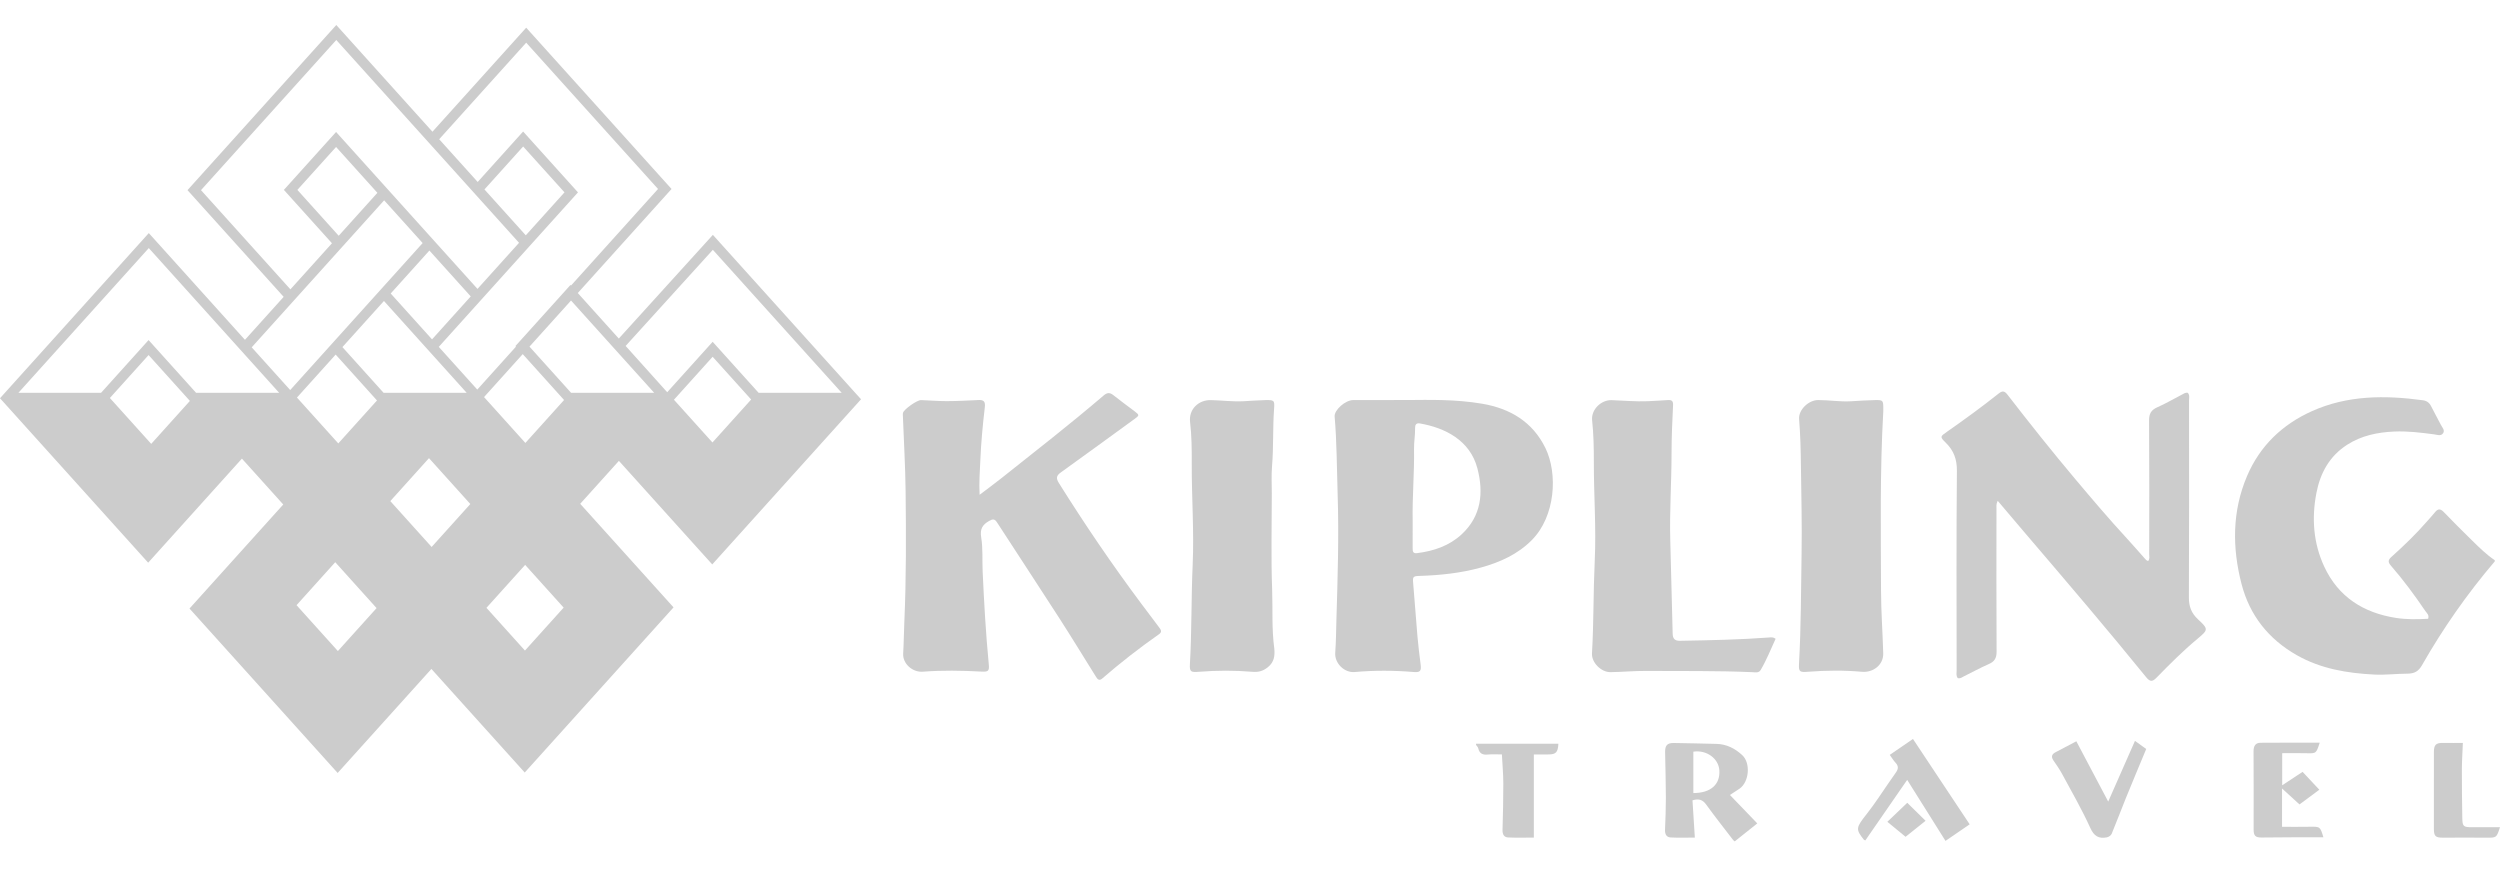 <?xml version="1.0" encoding="utf-8"?>
<!-- Generator: Adobe Illustrator 16.0.0, SVG Export Plug-In . SVG Version: 6.00 Build 0)  -->
<!DOCTYPE svg PUBLIC "-//W3C//DTD SVG 1.1//EN" "http://www.w3.org/Graphics/SVG/1.1/DTD/svg11.dtd">
<svg version="1.1" id="Layer_1" xmlns="http://www.w3.org/2000/svg" xmlns:xlink="http://www.w3.org/1999/xlink" x="0px" y="0px"
	 width="200px" height="70px" viewBox="0 0 200 70" enable-background="new 0 0 200 70" xml:space="preserve">
<g>
	<path fill="#CCCCCC" d="M56.979,45.154L68.884,31.94l-0.348-0.382l0,0L57.03,18.789l-7.526,8.295l-3.281-3.642l7.5-8.324
		L42.096,2.215l-7.5,8.323L26.903,2L15,15.212l7.693,8.537l-3.097,3.437l-7.692-8.539L0.271,31.558v0L0,31.86l11.853,13.155
		l7.5-8.326l3.307,3.67l-7.5,8.324l11.852,13.154l7.5-8.322l7.467,8.287L53.883,48.59l-7.467-8.285l3.096-3.436L56.979,45.154z
		 M37.336,31.426h-6.648l-3.295-3.659l3.323-3.688L37.336,31.426z M31.256,23.48l3.096-3.437l3.307,3.669l-3.096,3.437L31.256,23.48
		z M41.996,52.045l-3.08-3.418l3.096-3.436l3.08,3.418L41.996,52.045z M27.03,52.084l-3.307-3.67l3.096-3.438l3.307,3.672
		L27.03,52.084z M34.319,36.652l3.307,3.67l-3.096,3.436l-3.306-3.67L34.319,36.652z M56.996,35.398l-3.081-3.419l3.096-3.437
		l3.081,3.419L56.996,35.398z M42.03,35.436l-3.307-3.67l3.096-3.437L45.125,32L42.03,35.436z M30.159,32.037l-3.096,3.436
		l-3.307-3.669l3.097-3.437L30.159,32.037z M12.097,35.51L8.79,31.84l3.096-3.436l3.306,3.669L12.097,35.51z M57.028,19.985
		l10.308,11.44h-6.647l-3.677-4.082l-3.636,4.035l-3.326-3.703L57.028,19.985z M52.336,31.426h-6.648l-3.329-3.696l3.323-3.688
		L52.336,31.426z M42.096,3.414l10.546,11.704l-6.96,7.725l-0.043-0.047l-4.403,4.887l0.043,0.047l-3.097,3.437l-3.08-3.417
		l11.136-12.36l-4.388-4.869l-3.635,4.036l-3.08-3.417L42.096,3.414z M42.063,18.825l-3.307-3.67l3.095-3.436l3.308,3.669
		L42.063,18.825z M16.08,15.212L26.903,3.199l14.62,16.225l-3.324,3.688l-7.467-8.286l0,0l-3.846-4.268l-4.176,4.633l3.847,4.269
		l-3.324,3.688L16.08,15.212z M30.192,15.426l-3.095,3.435l-3.307-3.669l3.096-3.434L30.192,15.426z M30.732,16.026l3.08,3.418
		L23.216,31.204l-3.08-3.418L30.732,16.026z M11.903,19.847l10.431,11.579h-6.646l-3.802-4.221l-3.803,4.221H1.471L11.903,19.847z"
		/>
	<path fill-rule="evenodd" clip-rule="evenodd" fill="#CCCCCC" d="M78.369,39.583c-0.056-1.016,0.022-1.876,0.057-2.739
		c0.058-1.426,0.193-2.844,0.359-4.259c0.05-0.427-0.053-0.604-0.49-0.583c-0.848,0.041-1.696,0.086-2.545,0.089
		c-0.688,0.002-1.375-0.062-2.063-0.083c-0.317-0.01-1.341,0.71-1.441,1.003c-0.03,0.086-0.018,0.188-0.014,0.283
		c0.074,2.001,0.194,4.001,0.217,6.002c0.039,3.495,0.053,6.993-0.103,10.487c-0.037,0.832-0.041,1.664-0.092,2.496
		c-0.051,0.816,0.749,1.52,1.569,1.457c1.552-0.119,3.109-0.094,4.663-0.01c0.563,0.029,0.67-0.023,0.617-0.574
		c-0.239-2.473-0.377-4.949-0.491-7.43c-0.042-0.912,0.03-1.838-0.117-2.734c-0.11-0.666,0.103-1.016,0.642-1.316
		c0.279-0.156,0.433-0.176,0.621,0.115c1.657,2.557,3.335,5.102,4.985,7.664c0.998,1.549,1.957,3.125,2.934,4.689
		c0.121,0.195,0.257,0.354,0.494,0.148c1.455-1.262,2.971-2.445,4.549-3.549c0.246-0.172,0.177-0.328,0.031-0.52
		c-0.495-0.65-0.985-1.305-1.474-1.961c-2.322-3.111-4.503-6.32-6.564-9.612c-0.243-0.389-0.21-0.593,0.156-0.854
		c1.969-1.41,3.921-2.843,5.882-4.265c0.414-0.301,0.419-0.319-0.002-0.639c-0.562-0.427-1.136-0.838-1.687-1.28
		c-0.28-0.225-0.497-0.202-0.759,0.022c-2.668,2.283-5.438,4.439-8.187,6.623C79.569,38.688,79.006,39.099,78.369,39.583z"/>
	<path fill-rule="evenodd" clip-rule="evenodd" fill="#CCCCCC" d="M159.816,40.064c0.73,0.859,1.422,1.676,2.114,2.492
		c1.714,2.012,3.437,4.018,5.139,6.041c1.559,1.85,3.106,3.709,4.632,5.588c0.322,0.396,0.517,0.342,0.829,0.021
		c1.054-1.078,2.117-2.143,3.278-3.109c0.867-0.723,0.871-0.768,0.022-1.561c-0.521-0.488-0.722-1.02-0.718-1.736
		c0.026-5.248,0.016-10.494,0.011-15.742c0-0.213,0.074-0.449-0.1-0.632c-0.19-0.043-0.321,0.067-0.46,0.138
		c-0.656,0.337-1.293,0.717-1.967,1.012c-0.498,0.218-0.674,0.511-0.67,1.062c0.025,3.562,0.015,7.125,0.01,10.687
		c0,0.182,0.066,0.383-0.085,0.555c-0.142-0.033-0.216-0.141-0.299-0.234c-0.469-0.525-0.93-1.059-1.407-1.578
		c-1.413-1.531-2.759-3.121-4.101-4.713c-1.869-2.221-3.675-4.492-5.45-6.787c-0.234-0.304-0.409-0.319-0.701-0.086
		c-1.344,1.069-2.731,2.079-4.139,3.062c-0.549,0.384-0.574,0.399-0.09,0.877c0.637,0.627,0.896,1.319,0.888,2.25
		c-0.05,5.311-0.025,10.623-0.021,15.934c0.001,0.217-0.066,0.449,0.091,0.645c0.203,0.059,0.345-0.072,0.497-0.146
		c0.663-0.324,1.31-0.686,1.986-0.979c0.466-0.201,0.625-0.488,0.622-0.996c-0.021-3.803-0.012-7.605-0.009-11.408
		C159.72,40.533,159.677,40.338,159.816,40.064z"/>
	<path fill-rule="evenodd" clip-rule="evenodd" fill="#CCCCCC" d="M142.049,51.102c-0.209-0.148-0.354-0.113-0.496-0.104
		c-2.382,0.178-4.769,0.223-7.155,0.266c-0.411,0.008-0.576-0.164-0.585-0.568c-0.058-2.484-0.123-4.967-0.191-7.449
		c-0.064-2.326,0.1-4.649,0.102-6.975c0.001-1.281,0.057-2.563,0.12-3.844c0.018-0.336-0.093-0.441-0.395-0.423
		c-0.544,0.031-1.088,0.071-1.631,0.093c-0.963,0.039-1.922-0.052-2.883-0.086c-0.851-0.03-1.657,0.766-1.565,1.616
		c0.119,1.103,0.139,2.215,0.137,3.311c-0.005,2.645,0.197,5.283,0.072,7.932c-0.116,2.465-0.076,4.936-0.22,7.402
		c-0.042,0.732,0.736,1.508,1.475,1.5c0.945-0.012,1.887-0.104,2.835-0.098c2.838,0.02,5.677-0.025,8.515,0.1
		c0.232,0.01,0.518,0.08,0.665-0.168C141.322,52.809,141.659,51.947,142.049,51.102z"/>
	<path fill-rule="evenodd" clip-rule="evenodd" fill="#CCCCCC" d="M150.664,32.889c0-0.026,0-0.106,0-0.187
		c-0.002-0.686-0.014-0.71-0.702-0.694c-0.624,0.015-1.248,0.054-1.871,0.093c-0.885,0.054-1.76-0.099-2.642-0.097
		c-0.756,0.001-1.582,0.778-1.521,1.527c0.102,1.247,0.132,2.5,0.146,3.744c0.03,2.354,0.091,4.708,0.052,7.063
		c-0.048,2.918-0.041,5.834-0.205,8.75c-0.039,0.68,0.065,0.703,0.753,0.65c1.424-0.109,2.854-0.123,4.275,0.004
		c0.912,0.082,1.734-0.559,1.709-1.473c-0.046-1.666-0.171-3.328-0.176-4.994C150.47,42.496,150.387,37.717,150.664,32.889z"/>
	<path fill-rule="evenodd" clip-rule="evenodd" fill="#CCCCCC" d="M101.945,51.896c-0.217-1.576-0.117-3.168-0.174-4.752
		c-0.094-2.547-0.027-5.102-0.027-7.652c0-0.738-0.043-1.48,0.02-2.214c0.127-1.52,0.051-3.043,0.162-4.562
		c0.053-0.705,0.004-0.724-0.727-0.708c-0.576,0.013-1.15,0.062-1.727,0.091c-0.867,0.043-1.729-0.07-2.593-0.091
		c-1.013-0.024-1.792,0.751-1.673,1.75c0.131,1.103,0.138,2.216,0.134,3.311c-0.012,2.709,0.194,5.41,0.073,8.125
		c-0.118,2.639-0.068,5.287-0.22,7.93c-0.036,0.635,0.079,0.67,0.741,0.617c1.424-0.113,2.854-0.115,4.276,0.004
		c0.492,0.041,0.852-0.072,1.229-0.377C101.935,52.965,101.995,52.465,101.945,51.896z"/>
	<path fill-rule="evenodd" clip-rule="evenodd" fill="#CCCCCC" d="M199.581,44.912c-2.202,2.584-4.139,5.355-5.82,8.303
		c-0.285,0.498-0.61,0.676-1.18,0.678c-0.88,0.004-1.761,0.117-2.642,0.072c-2.165-0.109-4.268-0.459-6.192-1.549
		c-2.271-1.289-3.774-3.191-4.423-5.693c-0.753-2.906-0.758-5.826,0.44-8.639c1.026-2.408,2.809-4.12,5.183-5.188
		c2.854-1.283,5.851-1.286,8.881-0.875c0.309,0.042,0.521,0.192,0.664,0.483c0.246,0.504,0.532,0.989,0.783,1.491
		c0.103,0.205,0.334,0.419,0.175,0.659c-0.174,0.261-0.465,0.129-0.713,0.096c-1.064-0.142-2.134-0.274-3.209-0.226
		c-1.329,0.06-2.609,0.321-3.754,1.056c-1.419,0.91-2.155,2.267-2.463,3.866c-0.387,2.018-0.243,4.012,0.63,5.887
		c1.129,2.426,3.134,3.693,5.732,4.1c0.86,0.135,1.72,0.117,2.577,0.07c0.107-0.303-0.107-0.453-0.224-0.623
		c-0.857-1.262-1.761-2.488-2.763-3.639c-0.239-0.275-0.212-0.451,0.04-0.678c1.016-0.91,1.995-1.855,2.891-2.887
		c0.2-0.229,0.409-0.451,0.599-0.688c0.229-0.289,0.427-0.316,0.702-0.031c0.757,0.785,1.532,1.555,2.311,2.32
		c0.559,0.549,1.12,1.098,1.774,1.539C199.581,44.848,199.581,44.881,199.581,44.912z"/>
	<path fill="#CCCCCC" d="M123.629,35.833c-1.024-2.087-2.815-3.149-5.036-3.532c-2.175-0.375-4.377-0.309-5.965-0.299
		c-1.861,0-3.113-0.006-4.364,0.002c-0.645,0.004-1.538,0.803-1.493,1.322c0.178,2.06,0.172,4.129,0.24,6.195
		c0.111,3.367,0.001,6.736-0.099,10.104c-0.024,0.863-0.029,1.73-0.093,2.594c-0.062,0.836,0.724,1.619,1.561,1.543
		c1.568-0.139,3.138-0.133,4.707-0.002c0.52,0.043,0.63-0.07,0.565-0.592c-0.094-0.746-0.189-1.494-0.254-2.244
		c-0.124-1.42-0.219-2.842-0.343-4.262c-0.046-0.521-0.019-0.574,0.522-0.59c1.655-0.053,3.294-0.225,4.896-0.668
		c1.522-0.422,2.937-1.055,4.064-2.188C124.435,41.314,124.64,37.894,123.629,35.833z M116.933,42.746
		c-0.994,0.922-2.239,1.34-3.574,1.506c-0.314,0.039-0.347-0.133-0.347-0.367c0.002-0.738,0.001-1.475,0.001-2.211
		c-0.037-1.922,0.142-3.84,0.109-5.763c-0.009-0.556,0.098-1.114,0.085-1.676c-0.005-0.247,0.091-0.411,0.374-0.362
		c2.021,0.349,4.022,1.35,4.611,3.598C118.701,39.416,118.509,41.285,116.933,42.746z"/>
	<path fill-rule="evenodd" clip-rule="evenodd" fill="#CCCCCC" d="M185.577,59.416c-1.607,0-3.176-0.01-4.745,0.006
		c-0.408,0.004-0.55,0.275-0.548,0.682c0.013,2.082,0.009,4.164,0.006,6.246c-0.002,0.506,0.135,0.656,0.641,0.652
		c0.945-0.006,1.892-0.016,2.837-0.021c0.7-0.002,1.399,0,2.104,0c-0.26-0.861-0.263-0.854-1.106-0.84
		c-0.717,0.014-1.434,0.004-2.202,0.004c0-1.027,0-2.016,0-3.066c0.509,0.465,0.961,0.877,1.396,1.275
		c0.56-0.414,1.077-0.797,1.587-1.176c-0.465-0.494-0.906-0.967-1.341-1.43c-0.552,0.363-1.089,0.719-1.63,1.076
		c0-0.893,0-1.717,0-2.57c0.688,0,1.31-0.014,1.931,0.004C185.296,60.277,185.295,60.289,185.577,59.416z"/>
	<path fill-rule="evenodd" clip-rule="evenodd" fill="#CCCCCC" d="M155.639,67.271c0.657-0.451,1.298-0.889,1.934-1.324
		c-1.518-2.285-3.009-4.531-4.536-6.83c-0.611,0.42-1.248,0.855-1.857,1.273c0.158,0.219,0.289,0.441,0.46,0.625
		c0.253,0.271,0.235,0.502,0.023,0.797c-0.476,0.658-0.917,1.34-1.381,2.008c-0.3,0.43-0.599,0.863-0.925,1.273
		c-0.896,1.131-0.916,1.24-0.247,2.086c0.017,0.021,0.054,0.025,0.117,0.053c1.091-1.578,2.188-3.164,3.347-4.842
		C153.634,64.078,154.624,65.656,155.639,67.271z"/>
	<path fill-rule="evenodd" clip-rule="evenodd" fill="#CCCCCC" d="M168.657,64.127c-0.895-1.693-1.732-3.277-2.55-4.824
		c-0.554,0.291-1.102,0.586-1.654,0.871c-0.3,0.154-0.386,0.354-0.185,0.652c0.239,0.354,0.491,0.703,0.693,1.078
		c0.772,1.432,1.59,2.844,2.258,4.322c0.306,0.676,0.681,0.885,1.327,0.764c0.145-0.027,0.333-0.156,0.388-0.285
		c0.391-0.938,0.744-1.893,1.127-2.836c0.533-1.311,1.082-2.615,1.636-3.949c-0.253-0.184-0.566-0.41-0.899-0.65
		C170.094,60.865,169.407,62.424,168.657,64.127z"/>
	<path fill-rule="evenodd" clip-rule="evenodd" fill="#CCCCCC" d="M197.029,59.434c-0.481,0-1.018,0.01-1.554-0.002
		c-0.606-0.012-0.765,0.15-0.763,0.748c0.007,2.035,0.007,4.07-0.001,6.104c-0.002,0.604,0.117,0.732,0.725,0.729
		c1.153-0.004,2.309-0.008,3.462,0c0.823,0.008,0.823,0.018,1.102-0.836c-0.746,0-1.491,0-2.236,0c-0.694,0-0.769-0.059-0.78-0.746
		c-0.021-1.283-0.037-2.564-0.034-3.848C196.951,60.902,196.999,60.223,197.029,59.434z"/>
	<path fill-rule="evenodd" clip-rule="evenodd" fill="#CCCCCC" d="M154.047,65.664c-0.567-0.559-1.075-1.057-1.467-1.441
		c-0.57,0.545-1.084,1.035-1.592,1.521c0.45,0.369,0.947,0.779,1.457,1.199C152.958,66.535,153.453,66.139,154.047,65.664z"/>
	<path fill-rule="evenodd" clip-rule="evenodd" fill="#CCCCCC" d="M118.084,59.5c1.812,0,3.626-0.002,5.438-0.002
		c0.383,0,0.766,0,1.149,0c-0.039,0.697-0.194,0.857-0.815,0.857c-0.352,0-0.703,0-1.149,0c0,2.223,0,4.41,0,6.652
		c-0.721,0-1.39,0.021-2.058-0.01c-0.347-0.016-0.457-0.271-0.447-0.613c0.034-1.232,0.067-2.467,0.063-3.701
		c-0.002-0.764-0.072-1.527-0.114-2.328c-0.416,0-0.77-0.029-1.117,0.008c-0.41,0.043-0.676-0.068-0.774-0.496
		c-0.022-0.1-0.115-0.182-0.176-0.271C118.084,59.564,118.084,59.531,118.084,59.5z"/>
	<path fill="#CCCCCC" d="M138.394,63.598c0.286-0.188,0.527-0.338,0.763-0.5c0.777-0.531,0.913-2.051,0.22-2.689
		c-0.579-0.535-1.256-0.881-2.066-0.898c-1.139-0.025-2.276-0.057-3.415-0.072c-0.522-0.006-0.698,0.201-0.688,0.742
		c0.023,1.219,0.06,2.438,0.062,3.656c0.002,0.848-0.034,1.699-0.068,2.547c-0.014,0.342,0.11,0.596,0.452,0.613
		c0.635,0.033,1.274,0.01,1.933,0.01c-0.064-1.031-0.127-2.014-0.188-2.979c0.505-0.158,0.816-0.051,1.097,0.338
		c0.691,0.957,1.426,1.885,2.145,2.822c0.035,0.047,0.087,0.08,0.136,0.125c0.601-0.48,1.183-0.943,1.806-1.441
		C139.836,65.098,139.121,64.354,138.394,63.598z M135.468,63.445c0-1.127,0-2.225,0-3.312c1.062-0.158,2.012,0.545,2.079,1.482
		C137.628,62.758,136.856,63.443,135.468,63.445z"/>
</g>
</svg>
